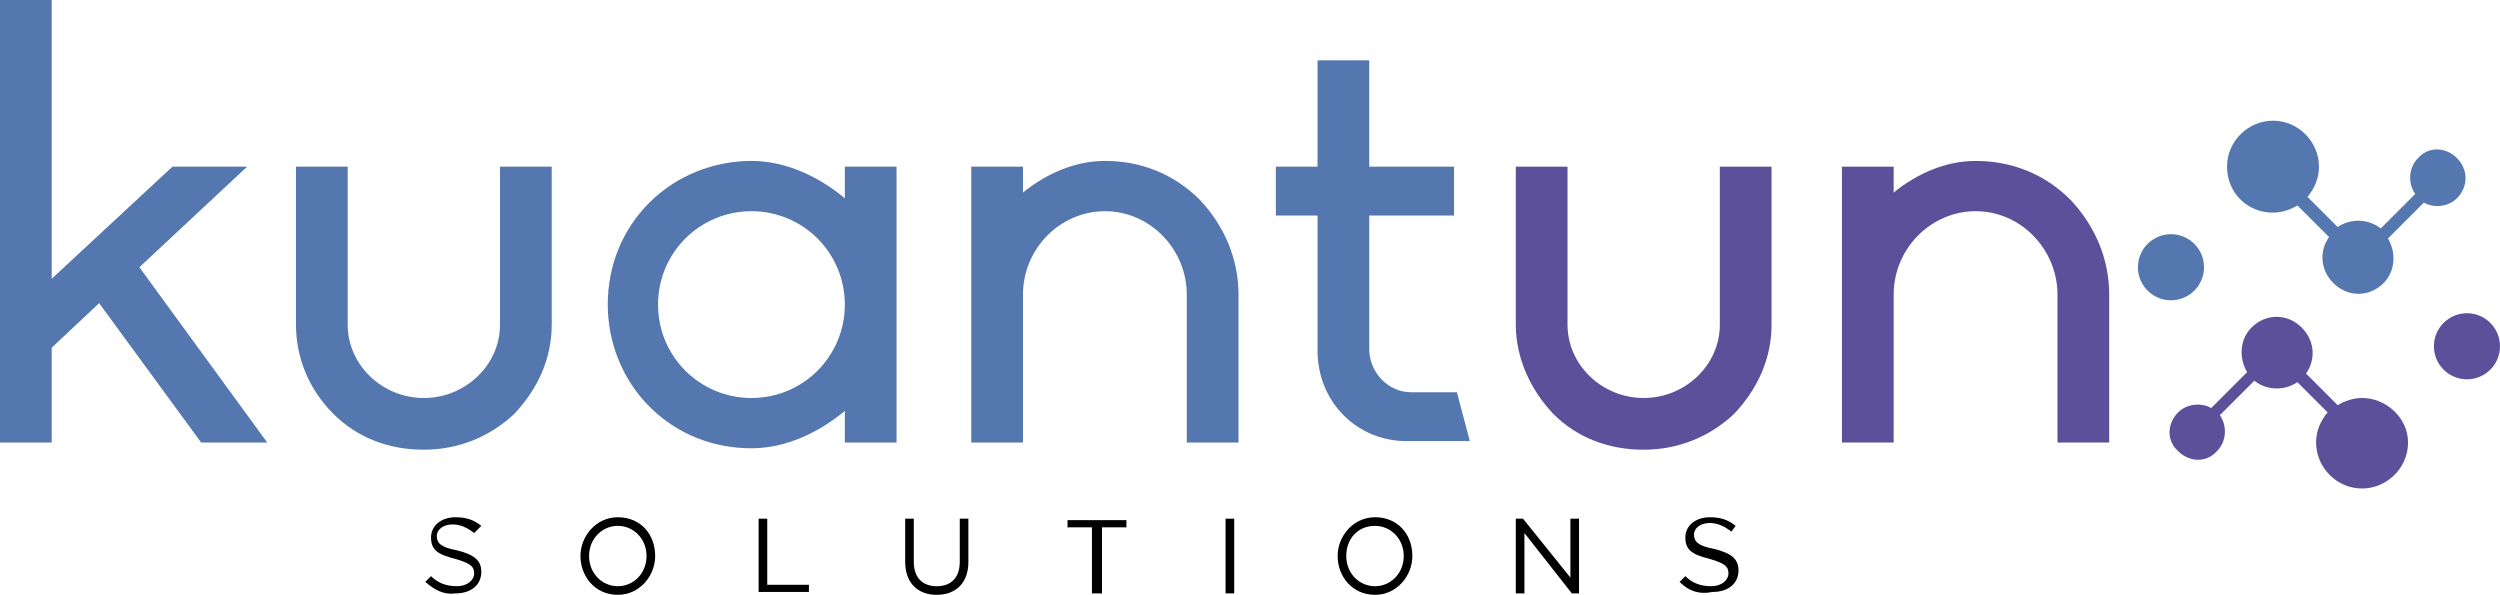 <svg xmlns="http://www.w3.org/2000/svg" xmlns:xlink="http://www.w3.org/1999/xlink" id="Camada_1" x="0px" y="0px" viewBox="0 0 174 41.4" style="enable-background:new 0 0 174 41.4;" xml:space="preserve"><style type="text/css">	.st0{fill:#5577AF;}	.st1{fill:#5D509B;}</style><g>	<g>		<g>			<g>				<path class="st0" d="M18.6,30.8H14l-7.1-9.7l-3.3,3.1v6.6H0V0h3.6v19.4l8.4-7.8h5.2l-7.5,7L18.6,30.8z"></path>				<path class="st0" d="M20.6,22.6v-11h3.6v11c0,2.8,2.4,5.1,5.3,5.1c2.9,0,5.3-2.3,5.3-5.1v-11h3.6v11c0,2.4-1,4.5-2.6,6.2     c-1.7,1.6-3.9,2.5-6.3,2.5c-2.4,0-4.6-0.8-6.3-2.5C21.5,27.1,20.6,24.9,20.6,22.6z"></path>				<path class="st0" d="M58.8,11.6h3.6v19.2h-3.6v-2.2c-1.8,1.5-4.1,2.6-6.5,2.6c-2.7,0-5.2-1-7.1-2.9c-1.9-1.9-2.9-4.5-2.9-7.1     c0-2.7,1-5.2,2.9-7.1c1.9-1.9,4.5-2.9,7.1-2.9c2.4,0,4.7,1.1,6.5,2.6V11.6z M58.8,21.2c0-3.6-2.9-6.5-6.5-6.5     c-3.6,0-6.5,2.9-6.5,6.5c0,3.6,2.9,6.5,6.5,6.5C55.9,27.7,58.8,24.8,58.8,21.2z"></path>				<path class="st0" d="M86.2,20.5v10.3h-3.6V20.5c0-3.1-2.5-5.8-5.7-5.8c-3.1,0-5.7,2.6-5.7,5.8v10.3h-3.6V11.6h3.6v1.8     c1.6-1.3,3.6-2.2,5.7-2.2c2.5,0,4.8,0.9,6.6,2.7C85.2,15.7,86.2,18,86.2,20.5z"></path>				<path class="st0" d="M91.7,24.4V15h-2.9v-3.4h2.9V4.2h3.6v7.4h5.9V15h-5.9v9.3c0,1.6,1.3,3,2.9,3h3.2l0.9,3.4h-4.2     C94.5,30.8,91.7,28,91.7,24.4z"></path>				<path class="st1" d="M105.5,22.6v-11h3.6v11c0,2.8,2.4,5.1,5.3,5.1c2.9,0,5.3-2.3,5.3-5.1v-11h3.6v11c0,2.4-1,4.5-2.6,6.2     c-1.7,1.6-3.9,2.5-6.3,2.5c-2.4,0-4.6-0.8-6.3-2.5C106.5,27.1,105.5,24.9,105.5,22.6z"></path>				<path class="st1" d="M146.8,20.5v10.3h-3.6V20.5c0-3.1-2.5-5.8-5.7-5.8c-3.1,0-5.7,2.6-5.7,5.8v10.3h-3.6V11.6h3.6v1.8     c1.6-1.3,3.6-2.2,5.7-2.2c2.5,0,4.8,0.9,6.6,2.7C145.8,15.7,146.8,18,146.8,20.5z"></path>			</g>		</g>		<g>			<path d="M29.6,40.5l0.4-0.4c0.5,0.5,1.1,0.7,1.8,0.7c0.7,0,1.2-0.4,1.2-0.9v0c0-0.5-0.3-0.7-1.3-1c-1.2-0.3-1.7-0.6-1.7-1.5v0    c0-0.8,0.7-1.4,1.7-1.4c0.8,0,1.3,0.2,1.8,0.6L33,37.1c-0.5-0.4-1-0.6-1.5-0.6c-0.7,0-1.1,0.4-1.1,0.8v0c0,0.5,0.3,0.8,1.4,1    c1.2,0.3,1.7,0.7,1.7,1.5v0c0,0.9-0.7,1.5-1.8,1.5C30.9,41.4,30.3,41.1,29.6,40.5z"></path>			<path d="M40.4,38.7L40.4,38.7c0-1.4,1.1-2.7,2.6-2.7c1.6,0,2.6,1.2,2.6,2.7v0c0,1.4-1.1,2.7-2.6,2.7    C41.4,41.4,40.4,40.1,40.4,38.7z M45,38.7L45,38.7c0-1.2-0.9-2.1-2-2.1s-2,0.9-2,2.1v0c0,1.2,0.9,2.1,2,2.1S45,39.9,45,38.7z"></path>			<path d="M52.8,36.1h0.6v4.6h2.9v0.5h-3.5V36.1z"></path>			<path d="M63,39.1v-3h0.6v3c0,1.1,0.6,1.7,1.6,1.7c1,0,1.6-0.6,1.6-1.7v-3h0.6v3c0,1.5-0.9,2.3-2.2,2.3C63.9,41.4,63,40.6,63,39.1    z"></path>			<path d="M76,36.7h-1.7v-0.5h4.1v0.5h-1.7v4.6H76V36.7z"></path>			<path d="M85.3,36.1h0.6v5.2h-0.6V36.1z"></path>			<path d="M93.1,38.7L93.1,38.7c0-1.4,1.1-2.7,2.6-2.7c1.6,0,2.6,1.2,2.6,2.7v0c0,1.4-1.1,2.7-2.6,2.7    C94.1,41.4,93.1,40.1,93.1,38.7z M97.7,38.7L97.7,38.7c0-1.2-0.9-2.1-2-2.1c-1.2,0-2,0.9-2,2.1v0c0,1.2,0.9,2.1,2,2.1    S97.7,39.9,97.7,38.7z"></path>			<path d="M105.5,36.1h0.5l3.3,4.1v-4.1h0.6v5.2h-0.5l-3.3-4.2v4.2h-0.6V36.1z"></path>			<path d="M116.9,40.5l0.4-0.4c0.5,0.5,1.1,0.7,1.8,0.7c0.7,0,1.2-0.4,1.2-0.9v0c0-0.5-0.3-0.7-1.3-1c-1.2-0.3-1.7-0.6-1.7-1.5v0    c0-0.8,0.7-1.4,1.7-1.4c0.8,0,1.3,0.2,1.8,0.6l-0.3,0.4c-0.5-0.4-1-0.6-1.5-0.6c-0.7,0-1.1,0.4-1.1,0.8v0c0,0.5,0.3,0.8,1.4,1    c1.2,0.3,1.7,0.7,1.7,1.5v0c0,0.9-0.7,1.5-1.8,1.5C118.2,41.4,117.5,41.1,116.9,40.5z"></path>		</g>	</g>	<g>		<g>			<g>				<circle class="st0" cx="151.1" cy="18.6" r="2.3"></circle>			</g>			<g>				<g>					<circle class="st1" cx="171.7" cy="24.1" r="2.3"></circle>				</g>			</g>			<path class="st1" d="M164.4,27.7c-0.6,0-1.2,0.2-1.7,0.5l-2.2-2.2c0.7-1,0.6-2.3-0.3-3.2c-1-1-2.5-1-3.5,0    c-0.8,0.8-0.9,2.1-0.3,3.1l-2.5,2.5c-0.7-0.4-1.7-0.3-2.3,0.3c-0.8,0.8-0.8,2,0,2.7c0.8,0.8,2,0.8,2.7,0c0.7-0.7,0.7-1.8,0.2-2.5    l2.4-2.4c0.9,0.7,2.1,0.7,3,0.1l2.1,2.1c-0.5,0.6-0.8,1.3-0.8,2.1c0,1.7,1.4,3.2,3.2,3.2c1.7,0,3.2-1.4,3.2-3.2    C167.6,29.1,166.1,27.7,164.4,27.7z"></path>			<path class="st0" d="M171,11c-0.8-0.8-2-0.8-2.7,0c-0.7,0.7-0.7,1.8-0.2,2.5l-2.4,2.4c-0.9-0.7-2.1-0.7-3-0.1l-2.1-2.1    c0.5-0.6,0.8-1.3,0.8-2.1c0-1.7-1.4-3.2-3.2-3.2c-1.7,0-3.2,1.4-3.2,3.2s1.4,3.2,3.2,3.2c0.6,0,1.2-0.2,1.7-0.5l2.2,2.2    c-0.7,1-0.6,2.3,0.3,3.2c1,1,2.5,1,3.5,0c0.8-0.8,0.9-2.1,0.3-3.1l2.5-2.5c0.7,0.4,1.7,0.3,2.3-0.3C171.8,13,171.8,11.8,171,11z"></path>		</g>	</g></g></svg>